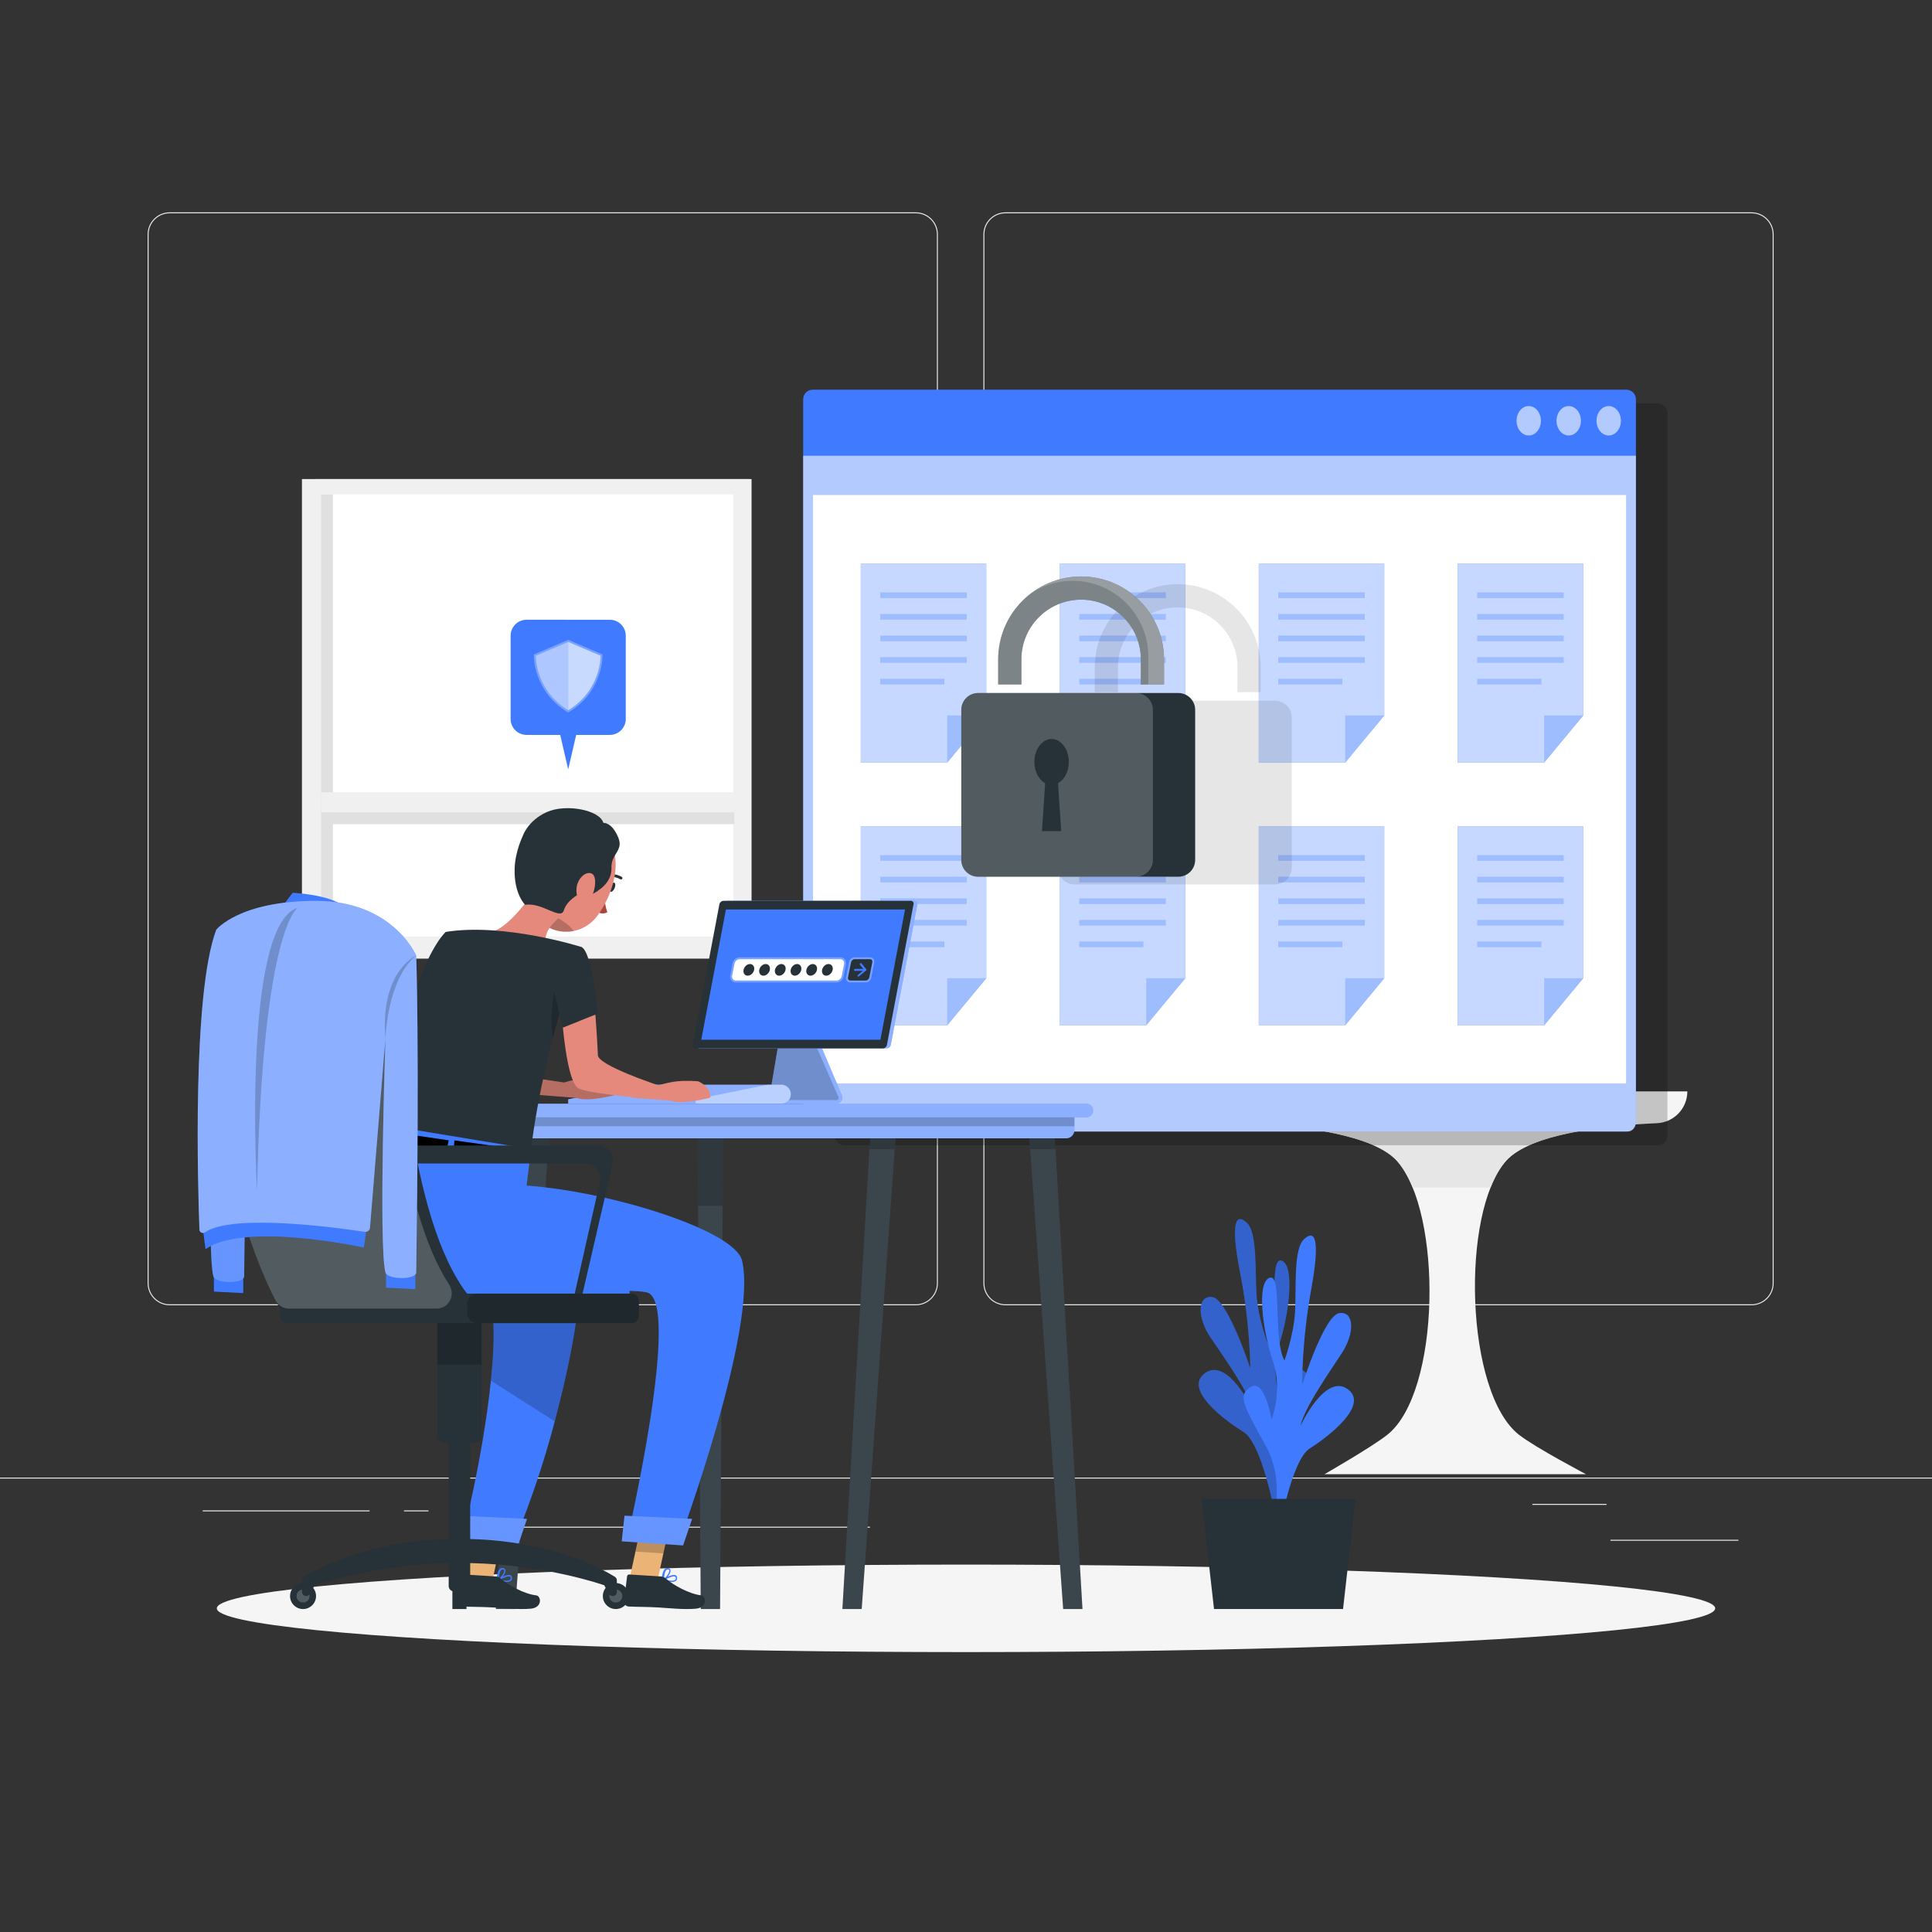 <?xml version="1.0" encoding="UTF-8"?>
<!-- Generator: Adobe Illustrator 27.5.0, SVG Export Plug-In . SVG Version: 6.00 Build 0)  -->
<svg xmlns="http://www.w3.org/2000/svg" xmlns:xlink="http://www.w3.org/1999/xlink" version="1.1" x="0px" y="0px" viewBox="0 0 500 500" style="enable-background:new 0 0 500 500;" xml:space="preserve">
<rect x="0" y="0" width="500" height="500" fill="#333333" stroke="none"/>
<g id="Background_Complete">
	<g>
		<rect y="382.398" style="fill:#EBEBEB;" width="500" height="0.25"></rect>
		<rect x="416.779" y="398.494" style="fill:#EBEBEB;" width="33.122" height="0.25"></rect>
		<rect x="322.527" y="401.208" style="fill:#EBEBEB;" width="8.693" height="0.25"></rect>
		<rect x="396.586" y="389.208" style="fill:#EBEBEB;" width="19.192" height="0.25"></rect>
		<rect x="52.459" y="390.888" style="fill:#EBEBEB;" width="43.193" height="0.25"></rect>
		<rect x="104.556" y="390.888" style="fill:#EBEBEB;" width="6.333" height="0.25"></rect>
		<rect x="131.471" y="395.111" style="fill:#EBEBEB;" width="93.676" height="0.25"></rect>
		<path style="fill:#EBEBEB;" d="M237.014,337.8H43.915c-3.147,0-5.708-2.561-5.708-5.708V60.66c0-3.147,2.561-5.708,5.708-5.708    h193.099c3.146,0,5.707,2.561,5.707,5.708v271.432C242.721,335.239,240.16,337.8,237.014,337.8z M43.915,55.203    c-3.01,0-5.458,2.448-5.458,5.458v271.432c0,3.01,2.448,5.458,5.458,5.458h193.099c3.009,0,5.457-2.448,5.457-5.458V60.66    c0-3.009-2.448-5.458-5.457-5.458H43.915z"></path>
		<path style="fill:#EBEBEB;" d="M453.31,337.8H260.212c-3.147,0-5.707-2.561-5.707-5.708V60.66c0-3.147,2.561-5.708,5.707-5.708    H453.31c3.148,0,5.708,2.561,5.708,5.708v271.432C459.019,335.239,456.458,337.8,453.31,337.8z M260.212,55.203    c-3.009,0-5.457,2.448-5.457,5.458v271.432c0,3.01,2.448,5.458,5.457,5.458H453.31c3.01,0,5.458-2.448,5.458-5.458V60.66    c0-3.009-2.448-5.458-5.458-5.458H260.212z"></path>
	</g>
	<g>
		<g>
			<path style="fill:#F5F5F5;" d="M316.544,282.454L316.544,282.454h120.141l0,0c0,4.411-3.472,8.032-7.878,8.231     c-12.911,0.582-32.773,2.625-39.072,9.769c-11.741,13.316-10.604,60.095,3.46,70.929c4.41,3.397,17.265,10.142,17.265,10.142     H342.77c0,0,12.012-6.881,16.186-10.142c13.984-10.923,14.391-57.674,2.595-70.929c-6.052-6.801-24.669-8.998-37.16-9.691     C319.984,290.519,316.544,286.867,316.544,282.454z"></path>
			<path style="fill:#E6E6E6;" d="M421.803,291.121c-12.203,0.979-26.828,3.39-32.068,9.333c-1.551,1.759-2.87,4.114-3.972,6.88     h-20.178c-1.131-2.769-2.473-5.125-4.035-6.88c-5.26-5.91-20.006-8.342-31.977-9.333H421.803z"></path>
		</g>
		<g>
			<polygon style="fill:#EBEBEB;" points="367.721,282.513 369.355,263.839 345.673,263.839 344.039,282.513    "></polygon>
			<polygon style="fill:#E0E0E0;" points="367.721,282.513 369.355,263.839 370.63,263.839 368.996,282.513    "></polygon>
			<polygon style="fill:#F0F0F0;" points="365.473,280.609 366.774,265.743 347.921,265.743 346.62,280.609    "></polygon>
			<polygon style="fill:#FAFAFA;" points="364.028,279.385 365.115,266.966 349.366,266.966 348.279,279.385    "></polygon>
		</g>
		<g>
			<g>
				<polygon style="fill:#E6E6E6;" points="375.403,282.454 399.193,282.454 396.553,252.285 372.763,252.285     "></polygon>
				<polygon style="fill:#E0E0E0;" points="375.403,282.454 374.267,282.454 371.628,252.285 372.763,252.285     "></polygon>
				<polygon style="fill:#F0F0F0;" points="377.559,279.378 396.498,279.378 394.397,255.361 375.458,255.361     "></polygon>
				<polygon style="fill:#FAFAFA;" points="378.945,277.401 394.766,277.401 393.011,257.338 377.19,257.338     "></polygon>
			</g>
			<path style="fill:#EBEBEB;" d="M386.936,266.365L386.936,266.365c-1.075,1.075-2.817,1.075-3.892,0l0,0     c-1.075-1.075-1.075-2.817,0-3.892l0,0c1.075-1.075,2.817-1.075,3.892,0l0,0C388.011,263.547,388.011,265.29,386.936,266.365z"></path>
			<path style="fill:#F0F0F0;" d="M385.772,269.736L385.772,269.736c0.787-0.787,2.063-0.787,2.85,0l0,0     c1.269,1.27,0.37,3.44-1.425,3.44l0,0C385.401,273.176,384.502,271.005,385.772,269.736z"></path>
		</g>
		<g>
			
				<rect x="81.728" y="123.979" transform="matrix(-1 -1.224647e-16 1.224647e-16 -1 275.644 372.036)" style="fill:#E0E0E0;" width="112.188" height="124.078"></rect>
			
				<rect x="78.146" y="123.979" transform="matrix(-1 -1.224647e-16 1.224647e-16 -1 272.65 372.036)" style="fill:#F0F0F0;" width="116.359" height="124.078"></rect>
			
				<rect x="83.068" y="127.937" transform="matrix(-1 -1.224647e-16 1.224647e-16 -1 272.836 370.292)" style="fill:#FFFFFF;" width="106.701" height="114.419"></rect>
			
				<rect x="83.068" y="127.937" transform="matrix(-1 -1.224647e-16 1.224647e-16 -1 169.221 370.292)" style="fill:#E0E0E0;" width="3.086" height="114.419"></rect>
			
				<rect x="136.39" y="159.65" transform="matrix(6.123234e-17 -1 1 6.123234e-17 -73.826 349.691)" style="fill:#E0E0E0;" width="3.086" height="104.218"></rect>
			
				<rect x="83.068" y="205.036" transform="matrix(-1 -1.224647e-16 1.224647e-16 -1 274.491 415.252)" style="fill:#F0F0F0;" width="108.356" height="5.18"></rect>
		</g>
		<g>
			<path style="fill:#E6E6E6;" d="M378.387,145.22c0,0,1.001-6.598-3.812-10.829c-4.813-4.231-4.39-6.748-3.015-7.076     c1.375-0.328,2.645,3.903,4.76,5.066c0,0,0.067-6.029-2.082-8.25c-2.149-2.221-3.277-7.943-1.232-8.044     c2.045-0.101,2.256,3.399,2.679,5.88s2.701,5.972,2.701,5.972s0.445-5.395,1.834-7.616c1.389-2.221-2.314-7.299-0.885-9.52     c1.428-2.221,3.967,2.01,3.755,6.77c-0.212,4.76-3.385,9.837-2.644,14.808c0,0,1.4-3.491,2.657-3.808     c1.257-0.317,2.526-2.626,3.372-3.481c0.846-0.855,1.904,2.106,0,4.856c-1.904,2.75-6.77,10.108-6.029,16.055L378.387,145.22z"></path>
			<path style="fill:#F5F5F5;" d="M375.51,142.218l-1.576,9.89c-0.487,3.054,1.873,5.82,4.966,5.82h1.681     c3.093,0,5.453-2.766,4.966-5.82l-1.576-9.89H375.51z"></path>
			<rect x="287.944" y="154.279" style="fill:#E6E6E6;" width="111.403" height="5.724"></rect>
			<rect x="293.072" y="133.18" style="fill:#F0F0F0;" width="4.908" height="21.099"></rect>
			<rect x="316.803" y="133.18" style="fill:#F0F0F0;" width="4.908" height="21.099"></rect>
			
				<rect x="345.572" y="132.916" transform="matrix(0.986 -0.17 0.17 0.986 -19.31 61.195)" style="fill:#F0F0F0;" width="4.908" height="21.099"></rect>
			<rect x="299.153" y="135.96" style="fill:#F0F0F0;" width="4.908" height="18.319"></rect>
			<rect x="310.434" y="135.96" style="fill:#F0F0F0;" width="4.908" height="18.319"></rect>
			<rect x="338.908" y="135.96" style="fill:#F0F0F0;" width="4.908" height="18.319"></rect>
			
				<rect x="325.295" y="135.646" transform="matrix(0.976 -0.217 0.217 0.976 -23.605 74.534)" style="fill:#F0F0F0;" width="4.908" height="18.319"></rect>
			<rect x="305.851" y="132.132" style="fill:#F0F0F0;" width="2.454" height="22.146"></rect>
			<rect x="335.043" y="132.132" style="fill:#F0F0F0;" width="2.454" height="22.146"></rect>
		</g>
		<g>
			
				<rect x="287.944" y="197.009" transform="matrix(-1 -1.224647e-16 1.224647e-16 -1 687.291 399.741)" style="fill:#E6E6E6;" width="111.403" height="5.724"></rect>
			
				<rect x="389.312" y="175.91" transform="matrix(-1 -1.224647e-16 1.224647e-16 -1 783.531 372.919)" style="fill:#F0F0F0;" width="4.908" height="21.099"></rect>
			
				<rect x="365.58" y="175.91" transform="matrix(-1 -1.224647e-16 1.224647e-16 -1 736.068 372.919)" style="fill:#F0F0F0;" width="4.908" height="21.099"></rect>
			
				<rect x="336.811" y="175.646" transform="matrix(-0.986 -0.17 0.17 -0.986 641.981 427.304)" style="fill:#F0F0F0;" width="4.908" height="21.099"></rect>
			
				<rect x="383.23" y="178.69" transform="matrix(-1 -1.224647e-16 1.224647e-16 -1 771.369 375.699)" style="fill:#F0F0F0;" width="4.908" height="18.318"></rect>
			
				<rect x="371.949" y="178.69" transform="matrix(-1 -1.224647e-16 1.224647e-16 -1 748.807 375.699)" style="fill:#F0F0F0;" width="4.908" height="18.318"></rect>
			
				<rect x="343.475" y="178.69" transform="matrix(-1 -1.224647e-16 1.224647e-16 -1 691.859 375.699)" style="fill:#F0F0F0;" width="4.908" height="18.318"></rect>
			
				<rect x="357.088" y="178.376" transform="matrix(-0.976 -0.217 0.217 -0.976 669.852 448.588)" style="fill:#F0F0F0;" width="4.908" height="18.319"></rect>
			
				<rect x="378.986" y="174.863" transform="matrix(-1 -1.224647e-16 1.224647e-16 -1 760.427 371.871)" style="fill:#F0F0F0;" width="2.454" height="22.146"></rect>
			
				<rect x="349.794" y="174.863" transform="matrix(-1 -1.224647e-16 1.224647e-16 -1 702.042 371.871)" style="fill:#F0F0F0;" width="2.454" height="22.146"></rect>
			
				<rect x="298.634" y="180.31" transform="matrix(-1 -1.224647e-16 1.224647e-16 -1 621.181 377.129)" style="fill:#F5F5F5;" width="23.914" height="16.51"></rect>
		</g>
	</g>
</g>
<g id="Background_Simple" style="display:none;">
	<g style="display:inline;">
		<path style="fill:#407BFF;" d="M97.96,155.419c24.07-63.904,107.88-104.917,170.843-68.69    c55.498,31.932,56.539,110.37,66.498,165.857c1.959,10.914,4.735,22.213,12.034,30.56c14.289,16.342,36.413,19.574,44.409,42.096    c7.32,20.62,0.262,44.998-15.638,59.668c-21.063,19.434-53.824,19.847-77.941,6.001c-26.118-14.995-44.079-40.113-64.496-61.525    c-7.244-7.597-15.523-16.802-24.881-21.827c-10.419-5.594-22.891-4.363-34.301-3.99C98.313,306.066,75.48,215.102,97.96,155.419z"></path>
		<path style="opacity:0.9;fill:#FFFFFF;" d="M97.96,155.419c24.07-63.904,107.88-104.917,170.843-68.69    c55.498,31.932,56.539,110.37,66.498,165.857c1.959,10.914,4.735,22.213,12.034,30.56c14.289,16.342,36.413,19.574,44.409,42.096    c7.32,20.62,0.262,44.998-15.638,59.668c-21.063,19.434-53.824,19.847-77.941,6.001c-26.118-14.995-44.079-40.113-64.496-61.525    c-7.244-7.597-15.523-16.802-24.881-21.827c-10.419-5.594-22.891-4.363-34.301-3.99C98.313,306.066,75.48,215.102,97.96,155.419z"></path>
	</g>
</g>
<g id="Shadow_1_">
	<ellipse id="_x3C_Path_x3E__359_" style="fill:#F5F5F5;" cx="250" cy="416.238" rx="193.889" ry="11.323"></ellipse>
</g>
<g id="Plant">
	<g>
		<path style="fill:#407BFF;" d="M332.468,391.232c0,0-4.953-10.806,0.706-21.459c5.659-10.653,7.299-13.162,3.692-15.344    c-3.607-2.182-5.262,8.522-5.262,8.522s-3.041-7.364-0.53-15.071c2.511-7.707,4.085-20.259,0.656-21.606    c-3.429-1.346-0.655,15.659-3.63,21.456c0,0-2.499-6.453-2.91-12.643c-0.411-6.19,0.231-16.075-2.477-18.61    c-2.708-2.535-4.442-0.781-1.781,12.879c2.661,13.661,2.641,24.765,2.641,24.765s-5.877-17.92-9.822-18.442    c-3.944-0.523-3.939,5.281-0.563,10.314c3.376,5.033,9.888,14.051,10.956,18.69c0,0-6.451-13.485-12.254-9.352    c-5.803,4.133,5.051,12.278,9.889,15.222c4.838,2.943,8.197,21.393,8.197,21.393L332.468,391.232z"></path>
		<path style="opacity:0.2;enable-background:new    ;" d="M332.468,391.232c0,0-4.953-10.806,0.706-21.459    c5.659-10.653,7.299-13.162,3.692-15.344c-3.607-2.182-5.262,8.522-5.262,8.522s-3.041-7.364-0.53-15.071    c2.511-7.707,4.085-20.259,0.656-21.606c-3.429-1.346-0.655,15.659-3.63,21.456c0,0-2.499-6.453-2.91-12.643    c-0.411-6.19,0.231-16.075-2.477-18.61c-2.708-2.535-4.442-0.781-1.781,12.879c2.661,13.661,2.641,24.765,2.641,24.765    s-5.877-17.92-9.822-18.442c-3.944-0.523-3.939,5.281-0.563,10.314c3.376,5.033,9.888,14.051,10.956,18.69    c0,0-6.451-13.485-12.254-9.352c-5.803,4.133,5.051,12.278,9.889,15.222c4.838,2.943,8.197,21.393,8.197,21.393L332.468,391.232z"></path>
		<path style="fill:#407BFF;" d="M328.559,395.664c0,0,4.823-10.879-0.963-21.447c-5.786-10.568-7.457-13.052-3.876-15.288    c3.581-2.236,5.364,8.443,5.364,8.443s2.952-7.409,0.349-15.077c-2.603-7.669-4.328-20.197-0.915-21.594    c3.412-1.398,0.842,15.648,3.887,21.4c0,0,2.421-6.49,2.758-12.685c0.337-6.196-0.424-16.07,2.253-18.645    c2.677-2.576,4.433-0.847,1.936,12.852c-2.497,13.699-2.344,24.802-2.344,24.802s5.662-18.006,9.599-18.587    c3.938-0.581,4.003,5.221,0.687,10.305c-3.316,5.083-9.718,14.197-10.73,18.852c0,0,6.289-13.58,12.141-9.534    c5.852,4.046-4.903,12.353-9.705,15.368c-4.802,3.015-7.94,21.513-7.94,21.513L328.559,395.664z"></path>
		<g>
			<polygon style="fill:#263238;" points="350.802,387.908 310.962,387.908 314.186,416.418 347.578,416.418    "></polygon>
		</g>
	</g>
</g>
<g id="Window">
	<g>
		<path style="opacity:0.2;enable-background:new    ;" d="M429.05,296.383H218.49c-1.368,0-2.478-1.109-2.478-2.478V106.878    c0-1.368,1.109-2.478,2.478-2.478H429.05c1.369,0,2.478,1.109,2.478,2.478v187.027    C431.528,295.273,430.419,296.383,429.05,296.383z"></path>
		<path style="fill:#407BFF;" d="M420.898,292.838H210.337c-1.369,0-2.478-1.109-2.478-2.478V103.333    c0-1.369,1.109-2.478,2.478-2.478h210.561c1.368,0,2.478,1.109,2.478,2.478V290.36    C423.376,291.728,422.266,292.838,420.898,292.838z"></path>
		<path style="opacity:0.6;fill:#FFFFFF;" d="M207.859,117.945V290.36c0,1.368,0.92,2.478,2.055,2.478h211.407    c1.135,0,2.055-1.109,2.055-2.478V117.945H207.859z"></path>
		<rect x="210.414" y="128.11" style="fill:#FFFFFF;" width="210.407" height="152.267"></rect>
		<g>
			<ellipse style="opacity:0.6;fill:#FFFFFF;" cx="416.338" cy="108.896" rx="3.158" ry="3.808"></ellipse>
			<ellipse style="opacity:0.6;fill:#FFFFFF;" cx="405.986" cy="108.896" rx="3.158" ry="3.808"></ellipse>
			<path style="opacity:0.6;fill:#FFFFFF;" d="M398.792,108.896c0,2.103-1.414,3.808-3.158,3.808c-1.744,0-3.158-1.705-3.158-3.808     s1.414-3.808,3.158-3.808C397.378,105.088,398.792,106.793,398.792,108.896z"></path>
		</g>
		<g>
			<g>
				<g>
					<polygon style="fill:#407BFF;" points="255.242,145.885 255.242,185.163 245.14,197.344 222.774,197.344 222.774,145.885             "></polygon>
					<polygon style="opacity:0.7;fill:#FFFFFF;" points="255.242,145.885 255.242,185.163 245.14,197.344 222.774,197.344        222.774,145.885      "></polygon>
					<polygon style="opacity:0.3;fill:#407BFF;" points="255.242,185.163 245.14,197.344 245.14,185.163      "></polygon>
				</g>
				<g>
					<rect x="227.807" y="153.306" style="opacity:0.3;fill:#407BFF;" width="22.403" height="1.475"></rect>
					<rect x="227.807" y="158.895" style="opacity:0.3;fill:#407BFF;" width="22.403" height="1.475"></rect>
					<rect x="227.807" y="164.484" style="opacity:0.3;fill:#407BFF;" width="22.403" height="1.475"></rect>
					<rect x="227.807" y="170.073" style="opacity:0.3;fill:#407BFF;" width="22.403" height="1.475"></rect>
					<rect x="227.807" y="175.663" style="opacity:0.3;fill:#407BFF;" width="16.609" height="1.475"></rect>
				</g>
			</g>
			<g>
				<g>
					<polygon style="fill:#407BFF;" points="306.74,145.885 306.74,185.163 296.638,197.344 274.272,197.344 274.272,145.885             "></polygon>
					<polygon style="opacity:0.7;fill:#FFFFFF;" points="306.74,145.885 306.74,185.163 296.638,197.344 274.272,197.344        274.272,145.885      "></polygon>
					<polygon style="opacity:0.3;fill:#407BFF;" points="306.74,185.163 296.638,197.344 296.638,185.163      "></polygon>
				</g>
				<g>
					<rect x="279.305" y="153.306" style="opacity:0.3;fill:#407BFF;" width="22.403" height="1.475"></rect>
					<rect x="279.305" y="158.895" style="opacity:0.3;fill:#407BFF;" width="22.403" height="1.475"></rect>
					<rect x="279.305" y="164.484" style="opacity:0.3;fill:#407BFF;" width="22.403" height="1.475"></rect>
					<rect x="279.305" y="170.073" style="opacity:0.3;fill:#407BFF;" width="22.403" height="1.475"></rect>
					<rect x="279.305" y="175.663" style="opacity:0.3;fill:#407BFF;" width="16.609" height="1.475"></rect>
				</g>
			</g>
			<g>
				<g>
					<polygon style="fill:#407BFF;" points="358.238,145.885 358.238,185.163 348.136,197.344 325.77,197.344 325.77,145.885             "></polygon>
					<polygon style="opacity:0.7;fill:#FFFFFF;" points="358.238,145.885 358.238,185.163 348.136,197.344 325.77,197.344        325.77,145.885      "></polygon>
					<polygon style="opacity:0.3;fill:#407BFF;" points="358.238,185.163 348.136,197.344 348.136,185.163      "></polygon>
				</g>
				<g>
					<rect x="330.802" y="153.306" style="opacity:0.3;fill:#407BFF;" width="22.403" height="1.475"></rect>
					<rect x="330.802" y="158.895" style="opacity:0.3;fill:#407BFF;" width="22.403" height="1.475"></rect>
					<rect x="330.802" y="164.484" style="opacity:0.3;fill:#407BFF;" width="22.403" height="1.475"></rect>
					<rect x="330.802" y="170.073" style="opacity:0.3;fill:#407BFF;" width="22.403" height="1.475"></rect>
					<rect x="330.802" y="175.663" style="opacity:0.3;fill:#407BFF;" width="16.609" height="1.475"></rect>
				</g>
			</g>
			<g>
				<g>
					<polygon style="fill:#407BFF;" points="409.736,145.885 409.736,185.163 399.633,197.344 377.268,197.344 377.268,145.885             "></polygon>
					<polygon style="opacity:0.7;fill:#FFFFFF;" points="409.736,145.885 409.736,185.163 399.633,197.344 377.268,197.344        377.268,145.885      "></polygon>
					<polygon style="opacity:0.3;fill:#407BFF;" points="409.736,185.163 399.633,197.344 399.633,185.163      "></polygon>
				</g>
				<g>
					<rect x="382.3" y="153.306" style="opacity:0.3;fill:#407BFF;" width="22.403" height="1.475"></rect>
					<rect x="382.3" y="158.895" style="opacity:0.3;fill:#407BFF;" width="22.403" height="1.475"></rect>
					<rect x="382.3" y="164.484" style="opacity:0.3;fill:#407BFF;" width="22.403" height="1.475"></rect>
					<rect x="382.3" y="170.073" style="opacity:0.3;fill:#407BFF;" width="22.403" height="1.475"></rect>
					<rect x="382.3" y="175.663" style="opacity:0.3;fill:#407BFF;" width="16.609" height="1.475"></rect>
				</g>
			</g>
			<g>
				<g>
					<g>
						<polygon style="fill:#407BFF;" points="255.242,213.885 255.242,253.163 245.14,265.344 222.774,265.344 222.774,213.885               "></polygon>
						<polygon style="opacity:0.7;fill:#FFFFFF;" points="255.242,213.885 255.242,253.163 245.14,265.344 222.774,265.344         222.774,213.885       "></polygon>
						<polygon style="opacity:0.3;fill:#407BFF;" points="255.242,253.163 245.14,265.344 245.14,253.163       "></polygon>
					</g>
					<g>
						<rect x="227.807" y="221.306" style="opacity:0.3;fill:#407BFF;" width="22.403" height="1.475"></rect>
						<rect x="227.807" y="226.895" style="opacity:0.3;fill:#407BFF;" width="22.403" height="1.475"></rect>
						<rect x="227.807" y="232.484" style="opacity:0.3;fill:#407BFF;" width="22.403" height="1.475"></rect>
						<rect x="227.807" y="238.073" style="opacity:0.3;fill:#407BFF;" width="22.403" height="1.475"></rect>
						<rect x="227.807" y="243.663" style="opacity:0.3;fill:#407BFF;" width="16.609" height="1.475"></rect>
					</g>
				</g>
				<g>
					<g>
						<polygon style="fill:#407BFF;" points="306.74,213.885 306.74,253.163 296.638,265.344 274.272,265.344 274.272,213.885               "></polygon>
						<polygon style="opacity:0.7;fill:#FFFFFF;" points="306.74,213.885 306.74,253.163 296.638,265.344 274.272,265.344         274.272,213.885       "></polygon>
						<polygon style="opacity:0.3;fill:#407BFF;" points="306.74,253.163 296.638,265.344 296.638,253.163       "></polygon>
					</g>
					<g>
						<rect x="279.305" y="221.306" style="opacity:0.3;fill:#407BFF;" width="22.403" height="1.475"></rect>
						<rect x="279.305" y="226.895" style="opacity:0.3;fill:#407BFF;" width="22.403" height="1.475"></rect>
						<rect x="279.305" y="232.484" style="opacity:0.3;fill:#407BFF;" width="22.403" height="1.475"></rect>
						<rect x="279.305" y="238.073" style="opacity:0.3;fill:#407BFF;" width="22.403" height="1.475"></rect>
						<rect x="279.305" y="243.663" style="opacity:0.3;fill:#407BFF;" width="16.609" height="1.475"></rect>
					</g>
				</g>
				<g>
					<g>
						<polygon style="fill:#407BFF;" points="358.238,213.885 358.238,253.163 348.136,265.344 325.77,265.344 325.77,213.885               "></polygon>
						<polygon style="opacity:0.7;fill:#FFFFFF;" points="358.238,213.885 358.238,253.163 348.136,265.344 325.77,265.344         325.77,213.885       "></polygon>
						<polygon style="opacity:0.3;fill:#407BFF;" points="358.238,253.163 348.136,265.344 348.136,253.163       "></polygon>
					</g>
					<g>
						<rect x="330.802" y="221.306" style="opacity:0.3;fill:#407BFF;" width="22.403" height="1.475"></rect>
						<rect x="330.802" y="226.895" style="opacity:0.3;fill:#407BFF;" width="22.403" height="1.475"></rect>
						<rect x="330.802" y="232.484" style="opacity:0.3;fill:#407BFF;" width="22.403" height="1.475"></rect>
						<rect x="330.802" y="238.073" style="opacity:0.3;fill:#407BFF;" width="22.403" height="1.475"></rect>
						<rect x="330.802" y="243.663" style="opacity:0.3;fill:#407BFF;" width="16.609" height="1.475"></rect>
					</g>
				</g>
				<g>
					<g>
						<polygon style="fill:#407BFF;" points="409.736,213.885 409.736,253.163 399.633,265.344 377.268,265.344 377.268,213.885               "></polygon>
						<polygon style="opacity:0.7;fill:#FFFFFF;" points="409.736,213.885 409.736,253.163 399.633,265.344 377.268,265.344         377.268,213.885       "></polygon>
						<polygon style="opacity:0.3;fill:#407BFF;" points="409.736,253.163 399.633,265.344 399.633,253.163       "></polygon>
					</g>
					<g>
						<rect x="382.3" y="221.306" style="opacity:0.3;fill:#407BFF;" width="22.403" height="1.475"></rect>
						<rect x="382.3" y="226.895" style="opacity:0.3;fill:#407BFF;" width="22.403" height="1.475"></rect>
						<rect x="382.3" y="232.484" style="opacity:0.3;fill:#407BFF;" width="22.403" height="1.475"></rect>
						<rect x="382.3" y="238.073" style="opacity:0.3;fill:#407BFF;" width="22.403" height="1.475"></rect>
						<rect x="382.3" y="243.663" style="opacity:0.3;fill:#407BFF;" width="16.609" height="1.475"></rect>
					</g>
				</g>
			</g>
		</g>
	</g>
</g>
<g id="Padlock">
	<g>
		<path style="opacity:0.1;enable-background:new    ;" d="M329.956,228.895h-51.824c-2.403,0-4.352-1.948-4.352-4.352v-38.84    c0-2.403,1.948-4.352,4.352-4.352h51.824c2.403,0,4.352,1.948,4.352,4.352v38.84C334.308,226.947,332.359,228.895,329.956,228.895    z"></path>
		<g style="opacity:0.1;enable-background:new    ;">
			<path d="M326.253,179.138h-6v-6.489c0-8.525-6.936-15.461-15.462-15.461c-8.525,0-15.461,6.936-15.461,15.461v6.489h-6v-6.489     c0-11.834,9.627-21.461,21.461-21.461c11.834,0,21.462,9.628,21.462,21.461V179.138z"></path>
		</g>
		<path style="fill:#263238;" d="M304.956,226.895h-51.824c-2.403,0-4.352-1.948-4.352-4.352v-38.84    c0-2.403,1.948-4.352,4.352-4.352h51.824c2.403,0,4.352,1.948,4.352,4.352v38.84C309.308,224.947,307.359,226.895,304.956,226.895    z"></path>
		<path style="opacity:0.2;fill:#FFFFFF;" d="M294.011,226.895h-40.879c-2.403,0-4.352-1.948-4.352-4.352v-38.84    c0-2.403,1.948-4.352,4.352-4.352h40.879c2.403,0,4.352,1.948,4.352,4.352v38.84C298.363,224.947,296.414,226.895,294.011,226.895    z"></path>
		<path style="fill:#263238;" d="M276.61,197.188c0-3.278-1.995-5.935-4.457-5.935c-2.461,0-4.457,2.657-4.457,5.935    c0,2.493,1.156,4.623,2.791,5.502l-0.825,12.397h4.98l-0.825-12.397C275.455,201.812,276.61,199.681,276.61,197.188z"></path>
		<g>
			<g>
				<path style="fill:#263238;" d="M301.253,177.138h-6v-6.489c0-8.525-6.936-15.461-15.462-15.461      c-8.525,0-15.461,6.936-15.461,15.461v6.489h-6v-6.489c0-11.834,9.627-21.461,21.461-21.461      c11.834,0,21.462,9.628,21.462,21.461V177.138z"></path>
			</g>
			<g style="opacity:0.4;">
				<path style="fill:#FFFFFF;" d="M301.253,177.138h-6v-6.489c0-8.525-6.936-15.461-15.462-15.461      c-8.525,0-15.461,6.936-15.461,15.461v6.489h-6v-6.489c0-11.834,9.627-21.461,21.461-21.461      c11.834,0,21.462,9.628,21.462,21.461V177.138z"></path>
			</g>
			<path style="opacity:0.2;fill:#FFFFFF;" d="M301.25,170.65v6.49h-4.07v-7.23c0-10.83-8.78-19.6-19.61-19.6     c-4.09,0-7.88,1.27-10.99,3.45c3.65-2.86,8.24-4.57,13.21-4.57C291.62,149.19,301.25,158.81,301.25,170.65z"></path>
		</g>
	</g>
</g>
<g id="Desk">
	<g>
		<path style="fill:#407BFF;" d="M216.457,285.63h-24.242v-0.935h5.475c0.761,0,1.406-0.554,1.538-1.299l2.448-14.581l0.48-2.87    h8.304l7.427,17.526C218.318,284.497,217.566,285.63,216.457,285.63z"></path>
		<path style="opacity:0.4;fill:#FFFFFF;enable-background:new    ;" d="M216.457,285.63h-24.242v-0.935h5.475    c0.761,0,1.406-0.554,1.538-1.299l2.448-14.581l0.48-2.87h8.304l7.427,17.526C218.318,284.497,217.566,285.63,216.457,285.63z"></path>
		<path style="opacity:0.2;enable-background:new    ;" d="M216.49,284.696h-18.799c0.761,0,1.406-0.554,1.538-1.299l2.448-14.581    h8.701l6.617,15.111C217.152,284.282,216.887,284.696,216.49,284.696z"></path>
		<g>
			<path style="fill:#407BFF;" d="M229.493,271.319h-48.488c-0.484,0-0.803-0.393-0.711-0.877l6.888-36.432     c0.092-0.484,0.559-0.877,1.043-0.877h48.488c0.484,0,0.803,0.393,0.711,0.877l-6.888,36.432     C230.444,270.926,229.977,271.319,229.493,271.319z"></path>
			<path style="opacity:0.4;fill:#FFFFFF;enable-background:new    ;" d="M229.493,271.319h-48.488     c-0.484,0-0.803-0.393-0.711-0.877l6.888-36.432c0.092-0.484,0.559-0.877,1.043-0.877h48.488c0.484,0,0.803,0.393,0.711,0.877     l-6.888,36.432C230.444,270.926,229.977,271.319,229.493,271.319z"></path>
			<path style="fill:#263238;" d="M228.493,271.319h-48.488c-0.484,0-0.803-0.393-0.711-0.877l6.888-36.432     c0.092-0.484,0.559-0.877,1.043-0.877h48.488c0.484,0,0.803,0.393,0.711,0.877l-6.888,36.432     C229.444,270.926,228.977,271.319,228.493,271.319z"></path>
			<polygon style="fill:#407BFF;" points="227.85,269.085 181.493,269.085 187.868,235.367 234.225,235.367    "></polygon>
		</g>
	</g>
	<g>
		<path style="fill:#407BFF;" d="M147.048,285.63v-1.137l18.666-3.772h36.503c1.355,0,2.453,1.098,2.453,2.453l0,0    c0,1.355-1.098,2.453-2.453,2.453L147.048,285.63z"></path>
		<path style="opacity:0.4;fill:#FFFFFF;enable-background:new    ;" d="M204.666,283.177c0,0.67-0.27,1.29-0.71,1.73    c-0.45,0.44-1.06,0.72-1.74,0.72h-55.17v-1.13l18.67-3.78h36.5C203.576,280.717,204.666,281.817,204.666,283.177z"></path>
		<path style="opacity:0.4;fill:#FFFFFF;enable-background:new    ;" d="M204.666,283.177c0,0.67-0.27,1.29-0.71,1.73    c-0.45,0.44-1.06,0.72-1.74,0.72h-22.17v-1.13l18.67-3.78h3.5C203.576,280.717,204.666,281.817,204.666,283.177z"></path>
	</g>
	<g>
		<g>
			<polygon style="fill:#263238;" points="218.011,416.418 223.005,416.418 231.98,291.477 225.353,291.477    "></polygon>
			<polygon style="opacity:0.1;fill:#FFFFFF;enable-background:new    ;" points="218.008,416.418 223.006,416.418 231.542,297.683      231.982,291.678 225.354,291.678 224.995,297.683    "></polygon>
			<polygon style="opacity:0.2;enable-background:new    ;" points="224.995,297.385 231.542,297.385 231.982,291.678      225.354,291.678    "></polygon>
		</g>
		<g>
			<polygon style="fill:#263238;" points="181.356,416.418 186.351,416.418 187.166,291.477 180.54,291.477    "></polygon>
			<polygon style="opacity:0.1;fill:#FFFFFF;enable-background:new    ;" points="180.537,291.678 180.667,311.836 181.352,416.418      186.35,416.418 187.035,311.836 187.165,291.678    "></polygon>
			<polygon style="opacity:0.2;enable-background:new    ;" points="180.537,291.678 180.667,312.06 187.035,312.06      187.165,291.678    "></polygon>
		</g>
		<g>
			<polygon style="fill:#263238;" points="128.328,416.418 133.323,416.418 142.297,291.477 135.671,291.477    "></polygon>
			<polygon style="opacity:0.1;fill:#FFFFFF;enable-background:new    ;" points="128.325,416.418 133.323,416.418 141.859,297.683      142.299,291.678 135.671,291.678 135.312,297.683    "></polygon>
			<polygon style="opacity:0.2;enable-background:new    ;" points="135.312,297.385 141.859,297.385 142.299,291.678      135.671,291.678    "></polygon>
		</g>
		<g>
			<polygon style="fill:#263238;" points="275.149,416.418 280.143,416.418 272.801,291.477 266.175,291.477    "></polygon>
			<polygon style="opacity:0.1;fill:#FFFFFF;enable-background:new    ;" points="266.176,291.678 266.616,297.683 275.152,416.418      280.142,416.418 273.163,297.683 272.804,291.678    "></polygon>
			<polygon style="opacity:0.2;enable-background:new    ;" points="272.804,291.678 266.176,291.678 266.616,297.385      273.163,297.385    "></polygon>
		</g>
		<g>
			<path style="fill:#407BFF;" d="M132.58,294.606h143.311c1.194,0,2.162-0.968,2.162-2.162v-4.096H130.418v4.096     C130.418,293.638,131.386,294.606,132.58,294.606z"></path>
			<path style="opacity:0.4;fill:#FFFFFF;enable-background:new    ;" d="M132.58,294.606h143.311c1.194,0,2.162-0.968,2.162-2.162     v-4.096H130.418v4.096C130.418,293.638,131.386,294.606,132.58,294.606z"></path>
		</g>
		
			<rect x="130.418" y="288.348" transform="matrix(-1 -1.224647e-16 1.224647e-16 -1 408.471 579.824)" style="opacity:0.2;enable-background:new    ;" width="147.635" height="3.129"></rect>
		<g>
			<path style="fill:#407BFF;" d="M127.322,289.164h153.827c0.974,0,1.763-0.789,1.763-1.763l0,0c0-0.973-0.789-1.763-1.763-1.763     H127.322c-0.974,0-1.763,0.789-1.763,1.763l0,0C125.56,288.374,126.349,289.164,127.322,289.164z"></path>
			<path style="opacity:0.4;fill:#FFFFFF;enable-background:new    ;" d="M127.322,289.164h153.827c0.974,0,1.763-0.789,1.763-1.763     l0,0c0-0.973-0.789-1.763-1.763-1.763H127.322c-0.974,0-1.763,0.789-1.763,1.763l0,0     C125.56,288.374,126.349,289.164,127.322,289.164z"></path>
		</g>
	</g>
	<g>
		<g>
			<path style="opacity:0.3;fill:#FFFFFF;enable-background:new    ;" d="M190.444,254.256c-0.447,0-0.866-0.197-1.15-0.542     c-0.285-0.346-0.398-0.795-0.313-1.234l0.624-3.193c0.174-0.894,0.961-1.542,1.872-1.542h26.006c0.447,0,0.866,0.197,1.15,0.542     c0.285,0.346,0.398,0.795,0.313,1.234l-0.623,3.193c-0.174,0.894-0.961,1.542-1.872,1.542H190.444z"></path>
			<path style="fill:#FFFFFF;" d="M216.45,253.755h-26.006c-0.623,0-1.091-0.568-0.972-1.18l0.623-3.194     c0.129-0.661,0.708-1.137,1.381-1.137h26.006c0.623,0,1.091,0.568,0.972,1.18l-0.623,3.194     C217.702,253.279,217.123,253.755,216.45,253.755z"></path>
			<g>
				<path style="fill:#263238;" d="M195.169,251c-0.163,0.834-0.907,1.511-1.662,1.511c-0.755,0-1.236-0.676-1.073-1.511      c0.163-0.834,0.907-1.511,1.662-1.511C194.852,249.489,195.332,250.166,195.169,251z"></path>
				<path style="fill:#263238;" d="M199.234,251c-0.163,0.834-0.907,1.511-1.662,1.511c-0.755,0-1.235-0.676-1.073-1.511      c0.163-0.834,0.907-1.511,1.662-1.511C198.916,249.489,199.396,250.166,199.234,251z"></path>
				<path style="fill:#263238;" d="M203.298,251c-0.163,0.834-0.907,1.511-1.662,1.511c-0.755,0-1.236-0.676-1.073-1.511      c0.163-0.834,0.907-1.511,1.662-1.511C202.981,249.489,203.461,250.166,203.298,251z"></path>
				<path style="fill:#263238;" d="M207.363,251c-0.163,0.834-0.907,1.511-1.662,1.511s-1.236-0.676-1.073-1.511      c0.163-0.834,0.907-1.511,1.662-1.511C207.045,249.489,207.525,250.166,207.363,251z"></path>
				<path style="fill:#263238;" d="M211.427,251c-0.163,0.834-0.907,1.511-1.662,1.511c-0.755,0-1.235-0.676-1.073-1.511      c0.163-0.834,0.907-1.511,1.662-1.511C211.11,249.489,211.59,250.166,211.427,251z"></path>
				<path style="fill:#263238;" d="M215.492,251c-0.163,0.834-0.907,1.511-1.662,1.511c-0.755,0-1.236-0.676-1.073-1.511      c0.163-0.834,0.907-1.511,1.662-1.511S215.655,250.166,215.492,251z"></path>
			</g>
		</g>
		<g>
			<g>
				<path style="opacity:0.3;fill:#FFFFFF;enable-background:new    ;" d="M220.083,254.256c-0.352,0-0.674-0.148-0.886-0.405      c-0.214-0.261-0.297-0.614-0.226-0.969l0.788-3.959c0.131-0.661,0.755-1.179,1.42-1.179h3.959c0.352,0,0.675,0.148,0.886,0.405      c0.214,0.261,0.297,0.614,0.226,0.969l-0.788,3.959c-0.131,0.661-0.755,1.179-1.42,1.179H220.083z"></path>
				<path style="fill:#263238;" d="M220.083,253.755h3.959c0.429,0,0.845-0.347,0.93-0.776l0.787-3.959      c0.085-0.429-0.193-0.776-0.622-0.776h-3.959c-0.429,0-0.845,0.347-0.93,0.776l-0.788,3.959      C219.376,253.408,219.654,253.755,220.083,253.755z"></path>
			</g>
			<g>
				<g>
					<path style="fill:#407BFF;" d="M222.114,252.75c-0.064,0-0.123-0.024-0.162-0.073c-0.078-0.098-0.047-0.256,0.07-0.354       l1.586-1.323l-1.059-1.323c-0.078-0.098-0.047-0.256,0.07-0.354c0.117-0.098,0.275-0.098,0.354,0l1.201,1.5       c0.078,0.098,0.047,0.256-0.07,0.354l-1.798,1.5C222.247,252.725,222.178,252.75,222.114,252.75z"></path>
				</g>
				<g>
					<path style="fill:#407BFF;" d="M223.912,251.25h-2.703c-0.138,0-0.228-0.112-0.2-0.25c0.027-0.138,0.162-0.25,0.3-0.25h2.703       c0.138,0,0.228,0.112,0.2,0.25C224.184,251.137,224.05,251.25,223.912,251.25z"></path>
				</g>
			</g>
		</g>
	</g>
</g>
<g id="Speech_bubble">
	<g>
		<path style="fill:#407BFF;" d="M136.27,190.194h21.555c2.277,0,4.123-1.846,4.123-4.123v-21.555c0-2.277-1.846-4.123-4.123-4.123    H136.27c-2.277,0-4.123,1.846-4.123,4.123v21.555C132.147,188.348,133.993,190.194,136.27,190.194z"></path>
		<polygon style="fill:#407BFF;" points="144.717,189.081 147.048,199.103 149.378,189.081   "></polygon>
		<g>
			<path style="opacity:0.3;fill:#FFFFFF;" d="M146.787,184.233c-8.78-5.364-8.619-14.453-8.616-14.544l0.01-0.32l8.867-3.776     l8.867,3.776l0.01,0.32c0.003,0.091,0.164,9.18-8.616,14.544l-0.261,0.159L146.787,184.233z"></path>
			<path style="opacity:0.6;fill:#FFFFFF;" d="M147.048,166.136l8.377,3.568c0,0,0.257,8.828-8.377,14.103V166.136z"></path>
			<path style="opacity:0.4;fill:#FFFFFF;" d="M147.048,166.136l-8.377,3.568c0,0-0.257,8.828,8.377,14.103V166.136z"></path>
		</g>
	</g>
</g>
<g id="Character">
	<g id="_x3C_Group_x3E__38_">
		<path style="fill:#E4897B;" d="M138.998,279.111l6.989,1.047c0,0,2.374-0.784,4.879-1.047c2.505-0.264,5.407,0,5.407,0    s3.165,1.187,3.165,4.22c0,0-7.385,1.978-10.22,0.791l-10.22-0.791V279.111z"></path>
		<path style="opacity:0.2;enable-background:new    ;" d="M138.998,279.111l6.989,1.047c0,0,2.374-0.784,4.879-1.047    c2.505-0.264,5.407,0,5.407,0s3.165,1.187,3.165,4.22c0,0-7.385,1.978-10.22,0.791l-10.22-0.791V279.111z"></path>
		<g>
			<g>
				<path style="fill:#AA473D;" d="M156.343,231.836c0,0,0.18,2.514,0.838,4.237c0,0-1.136,0.765-2.445-0.027L156.343,231.836z"></path>
				<path style="fill:#263238;" d="M159.066,229.844c-0.268,0.647-0.748,1.063-1.072,0.929c-0.324-0.134-0.368-0.767-0.1-1.414      c0.268-0.647,0.748-1.063,1.071-0.929C159.289,228.564,159.334,229.197,159.066,229.844z"></path>
				
					<path style="fill:none;stroke:#263238;stroke-width:0.725;stroke-linecap:round;stroke-linejoin:round;stroke-miterlimit:10;" d="      M160.714,227.24c0,0-2.065-1.254-3.902-0.317"></path>
			</g>
			<path style="fill:#E4897B;" d="M154.386,237.279c-0.225,0.281-0.457,0.551-0.702,0.799c-1.455,1.508-3.285,2.464-5.193,2.851     c-0.5,0.105-1.009,0.17-1.517,0.197c-2.683,0.136-5.361-0.823-7.237-2.895c-0.773-0.837-1.417-1.876-1.861-3.098     c-1.783-4.799,0.035-8.585,2.594-15.229c0.53-1.44,1.382-2.738,2.505-3.776c3.926-3.676,10.09-3.464,13.758,0.459     C161.915,222.051,158.428,232.083,154.386,237.279z"></path>
			<path style="opacity:0.2;enable-background:new    ;" d="M148.492,240.929c-0.5,0.105-1.009,0.17-1.517,0.197     c-2.683,0.136-5.361-0.823-7.237-2.895c1.022-1.046,2.152-1.675,2.152-1.675S146.029,237.71,148.492,240.929z"></path>
			<path style="fill:#E4897B;" d="M126.935,241.178c0.655,4.686,10.893,6.435,10.893,6.435s5.053,2.301,5.26,0.295     c-2.09-2.419-2.322-4.528-1.601-6.379c0.421-1.077,1.169-2.061,2.06-2.973c0.462-0.484,0.973-0.939,1.491-1.376l-3.123-12.823     C139.664,229.23,131.975,240.484,126.935,241.178z"></path>
			<path style="fill:#263238;" d="M156.153,212.96c0,0,2.186-0.272,3.863,3.806c1.413,3.437-1.912,4.18-1.769,7.835     c0.143,3.655-3.193,5.68-3.193,5.68s-2.807,2.419-5.193,1.107c0,0-3.122,1.531-3.944,4.203     c-0.822,2.672-5.652-2.154-10.004-1.423c0,0-2.943-2.751-2.725-9.432c0.144-4.409,2.096-8.377,2.096-8.377     s1.27-3.979,6.245-6.201C146.506,207.935,155.216,209.625,156.153,212.96z"></path>
			<path style="fill:#E4897B;" d="M149.263,229.42c-0.25,1.584,0.057,2.97,0.855,3.853c1.066,1.156,2.773-0.311,3.463-2.344     c0.6-1.807,0.805-4.641-0.752-4.959C151.271,225.652,149.591,227.47,149.263,229.42z"></path>
		</g>
		<g>
			<path style="fill:#263238;" d="M150.36,245.048c-1.43,3.98-2.71,7.82-3.84,11.5c-0.72,2.28-1.38,4.51-1.99,6.66     c-0.51,1.81-0.98,3.56-1.42,5.26c-0.21,0.82-0.42,1.63-0.62,2.43c-1.1,4.41-1.99,8.43-2.69,11.97     c-2.1,10.54-2.59,16.87-2.59,16.87l-39.25-4.91c1.36-6.74,2.42-12.63,3.9-18.98c0.82-3.48,1.75-7.1,2.95-11.07     c0.84-2.85,1.82-5.88,2.98-9.17c3.94-11.3,7.57-14.43,7.57-14.43C130.46,238.758,150.36,245.048,150.36,245.048z"></path>
		</g>
		<path style="fill:#E4897B;" d="M163.411,279.839l6.989,1.047c0,0,2.374-0.784,4.879-1.047c2.506-0.264,5.407,0,5.407,0    s3.165,1.187,3.165,4.22c0,0-7.385,1.978-10.22,0.791l-10.22-0.791V279.839z"></path>
		<g>
			<polygon style="fill:#EBB376;" points="120.085,409.111 127.394,409.243 131.034,392.387 123.734,392.264    "></polygon>
			<polygon style="opacity:0.2;enable-background:new    ;" points="123.734,392.264 131.034,392.396 128.951,402.03      121.716,401.546    "></polygon>
		</g>
		<path style="fill:#407BFF;" d="M143.571,367.85c-4.819,18.32-10.646,31.439-10.646,31.439l-13.337-1.018    c0,0,5.473-21.374,7.455-40.948c1.228-12.083,1.118-22.083-2.418-22.856c-2.227-0.491-7.437-0.473-14.11-0.318v-24.875    c18.729,3.846,37.366,11.101,38.785,16.919C151.281,334.384,147.817,351.722,143.571,367.85z"></path>
		<g>
			<polygon style="fill:#407BFF;" points="118.172,398.894 134.052,399.949 136.389,393.085 118.894,392.266    "></polygon>
			<polygon style="opacity:0.2;fill:#FFFFFF;" points="118.172,398.894 134.052,399.949 136.389,393.085 118.894,392.266    "></polygon>
		</g>
		<g>
			<path style="fill:#407BFF;" d="M128.491,408.879c0,0.008,0.151,0.011,0.153,0.019c0.008,0.027,0.163,0.051,0.184,0.069     c0.012,0.016,0.013,0.039,0.031,0.051c0.021,0.006,0.042,0.002,0.062-0.005c0.619,0.194,1.257,0.321,1.903,0.377     c0.482,0.086,0.977-0.011,1.39-0.273c0.262-0.234,0.364-0.598,0.265-0.935c-0.025-0.22-0.167-0.412-0.367-0.508     c-0.469-0.215-1.311,0.055-2.024,0.373c0.45-0.56,0.784-1.217,0.719-1.669c-0.045-0.297-0.322-0.524-0.62-0.553     c-0.263-0.048-0.605,0.021-0.812,0.191c-0.761,0.657-0.884,2.722-0.884,2.85c0,0.002,0,0.004,0,0.006c0,0.001,0,0.002,0,0.002     C128.491,408.873,128.491,408.879,128.491,408.879z M129.276,408.456c-0.056,0.031-0.103,0.057-0.15,0.083     c0.028-0.692,0.158-1.846,0.617-2.234c0.1-0.094,0.235-0.142,0.372-0.132l0.083,0.011c0.241,0.043,0.297,0.166,0.305,0.266     C130.545,406.945,129.896,407.921,129.276,408.456z M129.381,408.818c0.88-0.485,2.131-1.02,2.596-0.804     c0.099,0.046,0.166,0.141,0.176,0.25c0.056,0.213-0.005,0.44-0.159,0.597C131.628,409.175,130.668,409.156,129.381,408.818z"></path>
		</g>
		<path style="fill:#263238;" d="M128.316,407.987l-8.182-0.51c-0.284-0.031-0.54,0.175-0.571,0.46c0,0.003-0.001,0.006-0.001,0.008    l-0.803,6.455c-0.044,0.706,0.488,1.315,1.193,1.368c2.858,0.132,4.229,0.052,7.831,0.248c2.21,0.132,6.566,0.602,9.616,0.307    c3.05-0.295,2.676-3.302,1.359-3.446c-3.123-0.355-7.26-2.651-9.214-4.392C129.201,408.188,128.769,408.012,128.316,407.987z"></path>
		<path style="opacity:0.2;enable-background:new    ;" d="M143.571,367.85c-4.982-3.155-10.81-6.864-16.529-10.528    c1.228-12.083,1.118-22.083-2.418-22.856c-2.227-0.491-7.437-0.473-14.11-0.318v-24.875c18.729,3.846,37.366,11.101,38.785,16.919    C151.281,334.384,147.817,351.722,143.571,367.85z"></path>
		<g>
			<polygon style="fill:#EBB376;" points="162.815,409.111 170.124,409.243 173.764,392.387 166.464,392.264    "></polygon>
			<polygon style="opacity:0.2;enable-background:new    ;" points="166.464,392.264 173.764,392.396 171.681,402.03      164.447,401.546    "></polygon>
		</g>
		<path style="fill:#407BFF;" d="M136.274,306.829l1.176-9.444l-38.173-6.284c0,0-12.484,24.735-6.373,36.857    c5.605,11.121,65.267,4.496,74.451,6.504c9.277,2.028-5.037,63.805-5.037,63.805l13.337,1.018c0,0,20.608-55.6,16.371-73.089    C190.177,318.565,158.727,308.462,136.274,306.829z"></path>
		<g>
			<polygon style="fill:#407BFF;" points="160.902,398.894 176.783,399.949 179.119,393.085 161.624,392.266    "></polygon>
			<polygon style="opacity:0.2;fill:#FFFFFF;" points="160.902,398.894 176.783,399.949 179.119,393.085 161.624,392.266    "></polygon>
		</g>
		<g>
			<path style="fill:#407BFF;" d="M171.221,408.879c0,0.008,0.151,0.011,0.153,0.019c0.008,0.027,0.163,0.051,0.184,0.069     c0.012,0.016,0.013,0.039,0.031,0.051c0.021,0.006,0.042,0.002,0.062-0.005c0.619,0.194,1.257,0.321,1.903,0.377     c0.481,0.086,0.977-0.011,1.39-0.273c0.262-0.234,0.365-0.598,0.265-0.935c-0.025-0.22-0.167-0.412-0.367-0.508     c-0.469-0.215-1.311,0.055-2.024,0.373c0.45-0.56,0.784-1.217,0.719-1.669c-0.045-0.297-0.322-0.524-0.62-0.553     c-0.263-0.048-0.605,0.021-0.812,0.191c-0.761,0.657-0.884,2.722-0.884,2.85c0,0.002,0,0.004,0,0.006c0,0.001,0,0.002,0,0.002     C171.221,408.873,171.221,408.879,171.221,408.879z M172.006,408.456c-0.055,0.031-0.103,0.057-0.15,0.083     c0.028-0.692,0.158-1.846,0.617-2.234c0.1-0.094,0.235-0.142,0.372-0.132l0.083,0.011c0.241,0.043,0.297,0.166,0.305,0.266     C173.275,406.945,172.626,407.921,172.006,408.456z M172.111,408.818c0.881-0.485,2.131-1.02,2.596-0.804     c0.099,0.046,0.166,0.141,0.176,0.25c0.056,0.213-0.005,0.44-0.159,0.597C174.359,409.175,173.399,409.156,172.111,408.818z"></path>
		</g>
		<path style="fill:#263238;" d="M171.046,407.987l-8.182-0.51c-0.284-0.031-0.54,0.175-0.571,0.46c0,0.003-0.001,0.006-0.001,0.008    l-0.803,6.455c-0.044,0.706,0.488,1.315,1.193,1.368c2.858,0.132,4.229,0.052,7.831,0.248c2.21,0.132,6.566,0.602,9.616,0.307    c3.05-0.295,2.676-3.302,1.359-3.446c-3.123-0.355-7.26-2.651-9.214-4.392C171.932,408.188,171.499,408.012,171.046,407.987z"></path>
		<g>
			<polygon points="97.877,295.4 115.564,297.718 116.136,295.111 98.418,292.533    "></polygon>
			<polygon points="117.608,295.126 117.394,297.718 133.74,299.966 133.74,297.404    "></polygon>
			<polygon points="134.754,297.546 134.754,299.966 137.126,300.283 137.126,297.943    "></polygon>
		</g>
		<path style="opacity:0.2;enable-background:new    ;" d="M146.52,256.548c-0.72,2.28-1.38,4.51-1.99,6.66    c-0.51,1.81-0.98,3.56-1.42,5.26c-1.23-6.7,1-14.7,1-14.7L146.52,256.548z"></path>
		<path style="fill:#E4897B;" d="M150.357,245.043c3.193,0.646,4.247,25.438,4.379,28.075c0.132,2.637,15.664,7.769,15.664,7.769    v3.614c0,0-16.644-1.164-20.529-2.754s-4.835-24.586-4.835-24.586L150.357,245.043z"></path>
		<path style="fill:#263238;" d="M150.357,245.043c2.929,0.91,4.379,17.262,4.379,17.262l-9.057,3.649l-2.248-9.093    c0,0-0.643-1.846,0.624-5.749C145.885,245.475,150.357,245.043,150.357,245.043z"></path>
	</g>
	<g>
		<path style="fill:#407BFF;" d="M162.938,338.663h-88.07v-4.231c0-4.37,3.542-7.912,7.912-7.912h72.246    c4.37,0,7.912,3.542,7.912,7.912V338.663z"></path>
		<path style="fill:#263238;" d="M106.275,296.455h48.489c2.494,0,4.339,2.321,3.777,4.751l-8.669,37.459h-2.002l7.386-32.829    c0.545-2.424-1.298-4.728-3.782-4.728h-44.209L106.275,296.455z"></path>
		<path style="fill:#263238;" d="M124.626,339.975v31.65c0,1.02-0.83,1.84-1.84,1.84h-7.76c-1.02,0-1.84-0.82-1.84-1.84v-31.65    H124.626z"></path>
		<g>
			<g>
				<path style="fill:#263238;" d="M81.792,413.056c0-1.857-1.506-3.363-3.363-3.363c-1.857,0-3.363,1.505-3.363,3.363      c0,1.857,1.506,3.363,3.363,3.363C80.286,416.418,81.792,414.913,81.792,413.056z"></path>
				<path style="opacity:0.2;fill:#FFFFFF;" d="M80.11,413.056c0-0.929-0.753-1.681-1.681-1.681c-0.928,0-1.681,0.753-1.681,1.681      c0,0.928,0.753,1.681,1.681,1.681C79.358,414.737,80.11,413.984,80.11,413.056z"></path>
			</g>
			<g>
				<path style="fill:#263238;" d="M162.739,413.056c0-1.857-1.506-3.363-3.363-3.363s-3.363,1.505-3.363,3.363      c0,1.857,1.505,3.363,3.363,3.363S162.739,414.913,162.739,413.056z"></path>
				<path style="opacity:0.2;fill:#FFFFFF;" d="M161.058,413.056c0-0.929-0.753-1.681-1.681-1.681c-0.929,0-1.681,0.753-1.681,1.681      c0,0.928,0.753,1.681,1.681,1.681C160.305,414.737,161.058,413.984,161.058,413.056z"></path>
			</g>
		</g>
		<path style="fill:#263238;" d="M121.685,398.301v-36.176h-5.564v36.176c-21.665,0.555-34.829,8.129-37.464,9.789    c-0.307,0.194-0.491,0.533-0.491,0.896v3.006c0,0.587,0.476,1.063,1.063,1.063l0,0c0.382,0,0.735-0.205,0.924-0.537l1.285-2.254    c0,0,14.902-5.313,34.682-5.743v5.946c0,0.76,0.616,1.376,1.376,1.376h2.812c0.76,0,1.376-0.616,1.376-1.376v-5.946    c19.78,0.429,34.682,5.743,34.682,5.743l1.285,2.254c0.189,0.332,0.542,0.537,0.924,0.537l0,0c0.587,0,1.064-0.476,1.064-1.063    v-3.006c0-0.363-0.183-0.702-0.491-0.896C156.514,406.43,143.35,398.856,121.685,398.301z"></path>
		<rect x="117.078" y="409.693" style="fill:#263238;" width="3.65" height="6.725"></rect>
		<rect x="113.186" y="339.975" style="opacity:0.2;enable-background:new    ;" width="11.44" height="13.15"></rect>
		<path style="fill:#263238;" d="M165.346,336.715v3.78c0,1.07-0.87,1.93-1.94,1.93h-89.01c-1.07,0-1.93-0.86-1.93-1.93v-3.78    c0-1.06,0.86-1.93,1.93-1.93h89.01C164.476,334.785,165.346,335.655,165.346,336.715z"></path>
		<path style="fill:#263238;" d="M124.396,338.665h-51.93c0,0-16.5-27.44-16.5-72.78v-16.65c0-6.84,5.55-12.39,12.4-12.39h22.02    c6.71,0,12.2,5.33,12.39,12.04C103.416,272.245,106.856,322.835,124.396,338.665z"></path>
		<path style="opacity:0.2;fill:#FFFFFF;" d="M112.972,338.665H74.813c-1.475,0-2.829-0.813-3.508-2.123    c-3.756-7.244-15.34-32.667-15.34-70.657v-16.65c0-6.843,5.547-12.39,12.39-12.39h19.03c6.71,0,12.2,5.33,12.39,12.04    c0.572,20.87,3.378,63.474,16.478,83.608C117.983,335.151,116.144,338.665,112.972,338.665z"></path>
		<path style="opacity:0.2;enable-background:new    ;" d="M165.346,336.715v3.78c0,1.066-0.864,1.93-1.93,1.93h-39.89    c-1.441,0-2.61-1.168-2.61-2.61v-2.421c0-1.441,1.168-2.61,2.61-2.61h39.88C164.476,334.785,165.346,335.655,165.346,336.715z"></path>
		<g>
			<path style="fill:#407BFF;" d="M72.451,235.374l3.297-4.323c0,0,14.098,0.641,14.433,5.793     C90.517,241.997,72.451,235.374,72.451,235.374z"></path>
			<g>
				<path style="fill:#407BFF;" d="M63.19,248.301c0,0,0.86,22.894,0,82.006c-0.029,1.993-7.462,1.927-7.975,0      c-1.792-6.725,0-60.47,0-60.47"></path>
				<polygon style="fill:#407BFF;" points="55.361,330.604 62.952,330.862 62.952,334.652 55.361,334.263     "></polygon>
				<path style="opacity:0.2;fill:#FFFFFF;enable-background:new    ;" d="M63.19,248.301c0,0,0.86,22.894,0,82.006      c-0.029,1.993-7.462,1.927-7.975,0c-1.792-6.725,0-60.47,0-60.47"></path>
			</g>
			<path style="fill:#407BFF;" d="M51.612,318.216c-0.408-10.895-1.902-60.99,4.353-77.594c0,0,5.893-7.482,25.826-7.482     s25.93,14.147,25.93,14.147s0.86,22.894,0,82.006c-0.029,1.993-7.462,1.927-7.975,0c-1.792-6.725,0-60.47,0-60.47l-3.99,48.893     c-0.057,0.694-0.69,1.195-1.378,1.089c-6.287-0.968-34.025-4.889-41.329,0.112C52.451,319.329,51.639,318.943,51.612,318.216z"></path>
			<polygon style="fill:#407BFF;" points="99.894,329.59 107.484,329.849 107.484,333.639 99.894,333.25    "></polygon>
			<path style="fill:#407BFF;" d="M94.749,318.863l-0.6,3.992c0,0-30.929-6.748-40.951,0.439l-0.593-4.43     C52.604,318.863,60.343,311.729,94.749,318.863z"></path>
			<path style="opacity:0.4;fill:#FFFFFF;enable-background:new    ;" d="M51.612,318.216c-0.408-10.895-1.902-60.99,4.353-77.594     c0,0,5.893-7.482,25.826-7.482s25.93,14.147,25.93,14.147s0.86,22.894,0,82.006c-0.029,1.993-7.462,1.927-7.975,0     c-1.792-6.725,0-60.47,0-60.47l-3.99,48.893c-0.057,0.694-0.69,1.195-1.378,1.089c-6.287-0.968-34.025-4.889-41.329,0.112     C52.451,319.329,51.639,318.943,51.612,318.216z"></path>
			<path style="opacity:0.2;enable-background:new    ;" d="M99.747,268.824c0,0,0.44-15.523,7.975-21.536     C107.722,247.288,98.297,251.343,99.747,268.824z"></path>
			<path style="opacity:0.2;enable-background:new    ;" d="M77.066,234.929c0,0-9.099,4.957-10.549,73.133     C66.517,308.063,62.56,239.334,77.066,234.929z"></path>
		</g>
	</g>
</g>
</svg>
